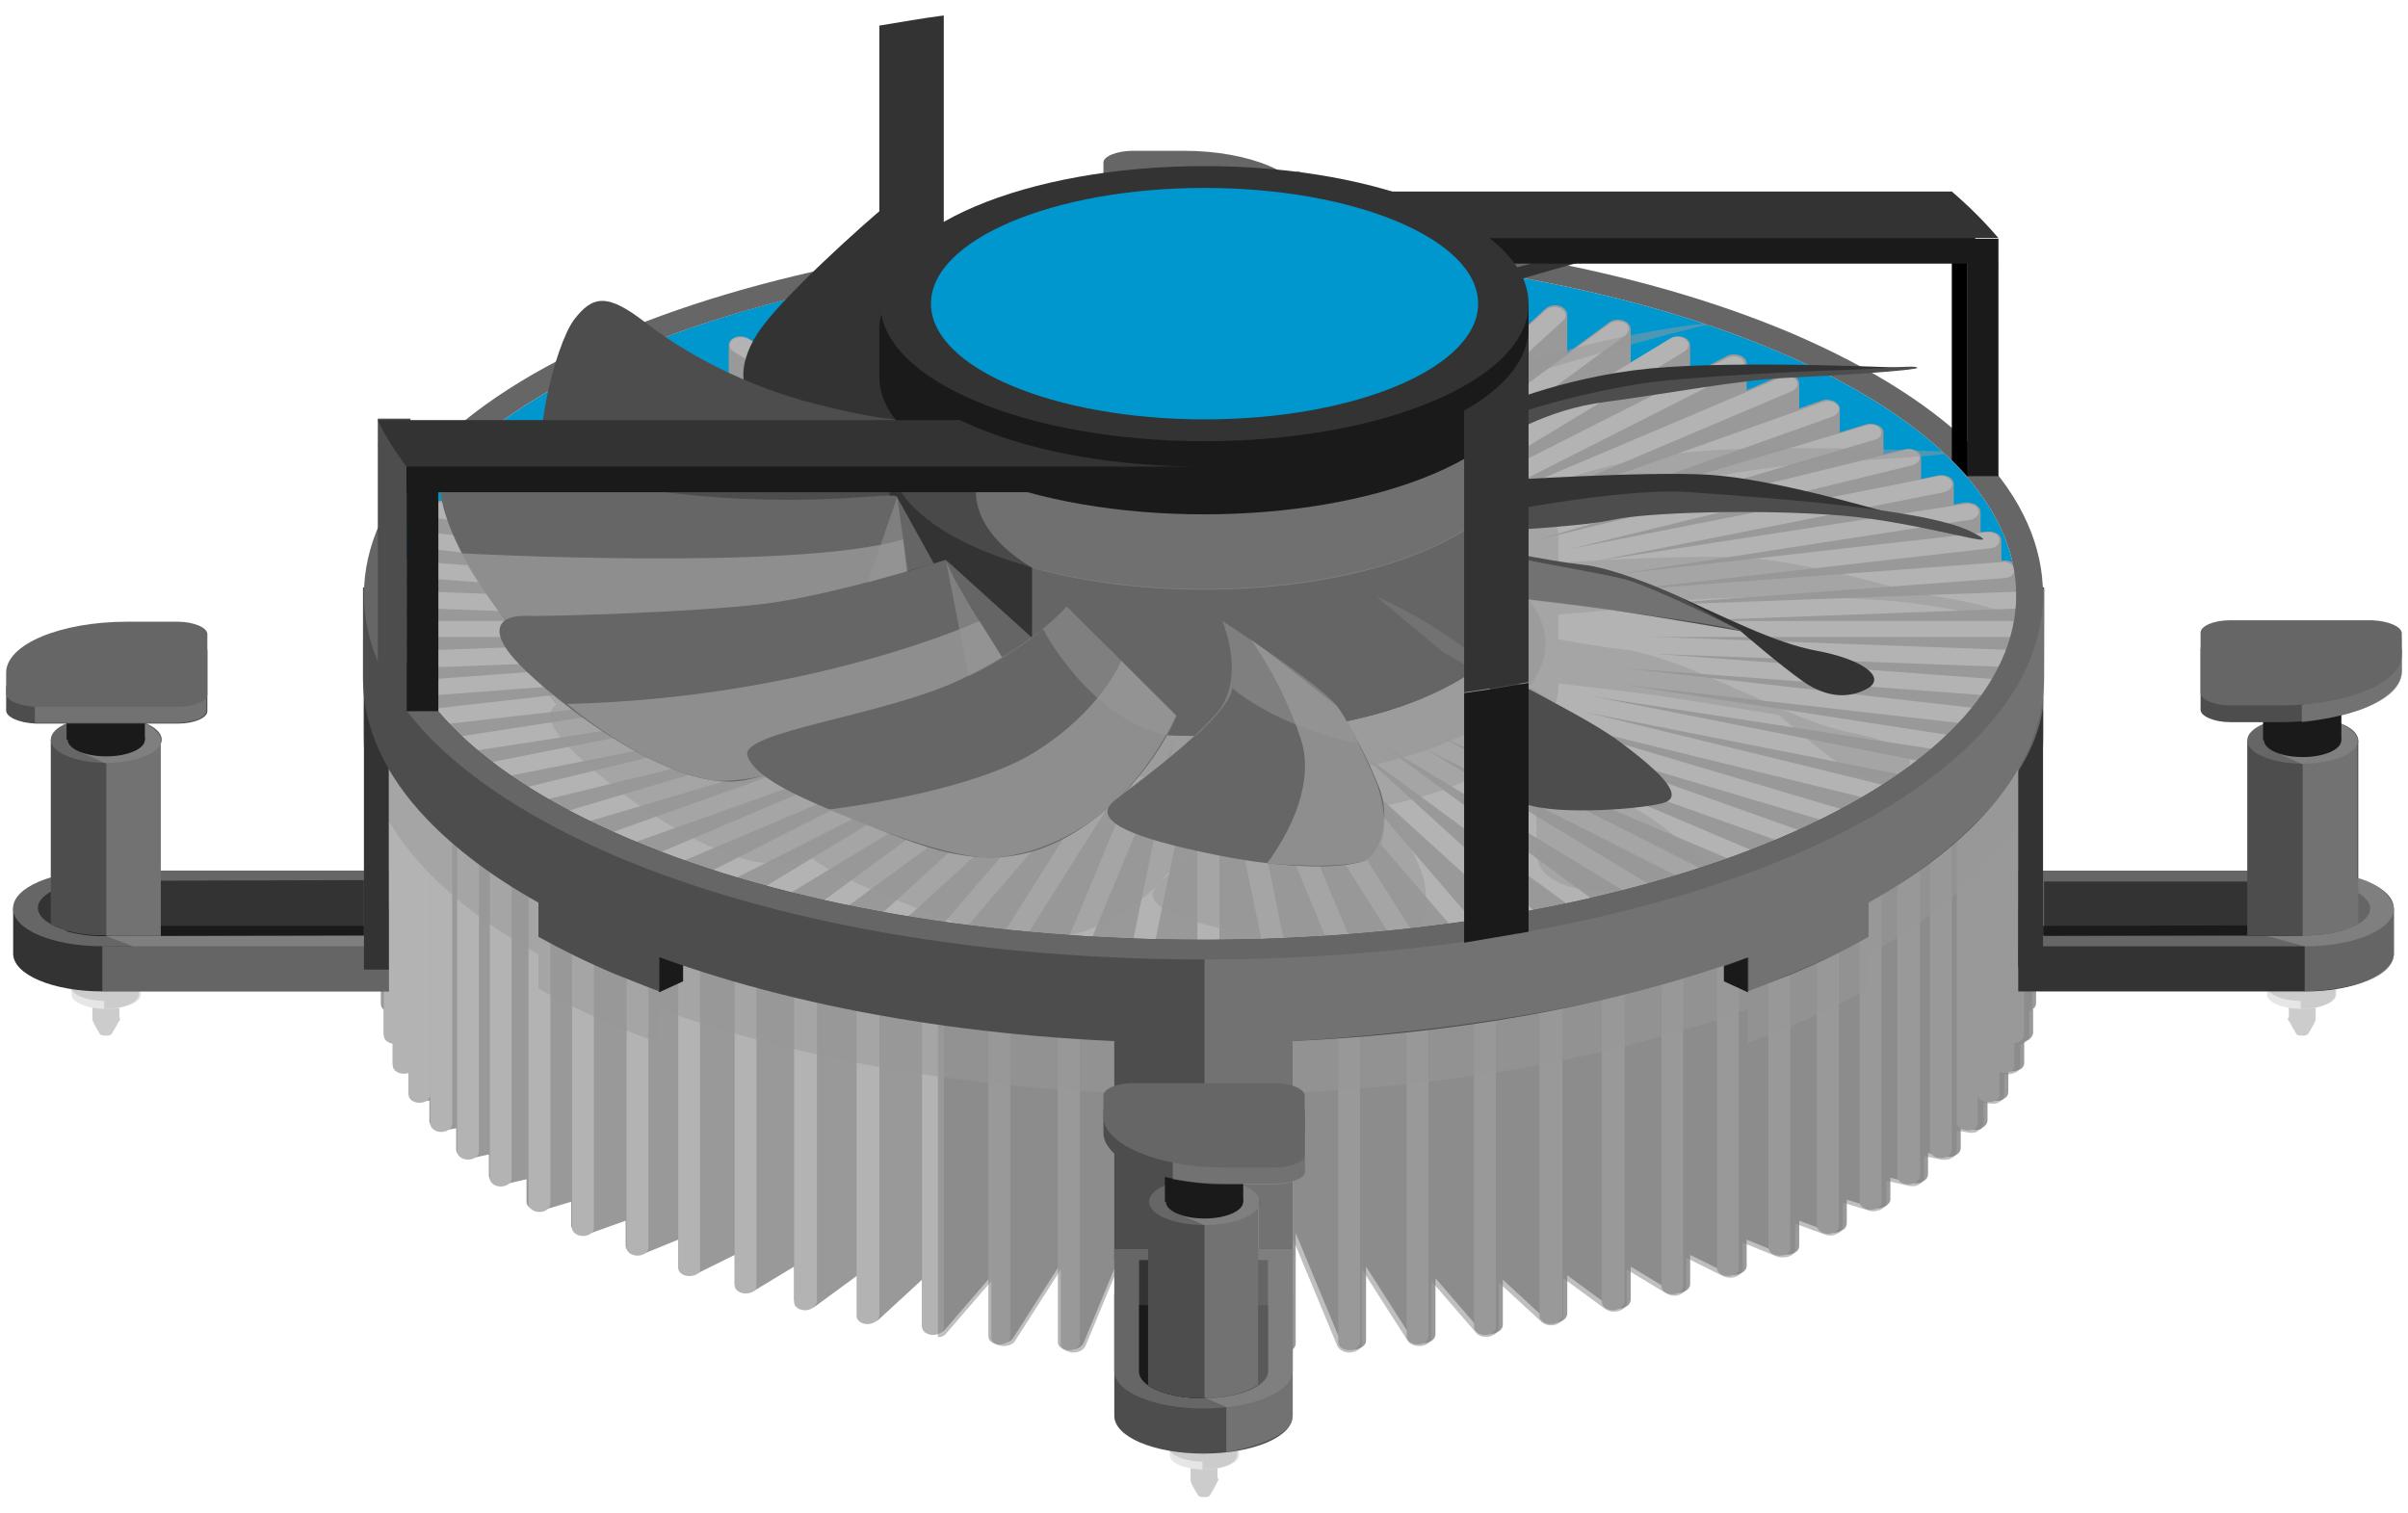<svg width="78" height="49" viewBox="0 0 78 49" fill="none" xmlns="http://www.w3.org/2000/svg">
<path d="M36.094 19.527V15.589C36.094 14.906 37.378 14.363 38.983 14.363C40.589 14.363 41.873 14.906 41.873 15.589V19.527H36.094Z" fill="#808080"/>
<path d="M36.094 18.066V14.128C36.094 13.445 37.378 12.902 38.983 12.902C40.589 12.902 41.873 13.445 41.873 14.128V18.066H36.094Z" fill="#666666"/>
<path d="M36.898 17.734H41.072V14.126C41.072 13.631 40.141 13.254 38.985 13.254C37.83 13.254 36.898 13.655 36.898 14.126V17.734Z" fill="#333333"/>
<path d="M38.985 14.717C37.83 14.717 36.898 15.118 36.898 15.589V17.735H41.072V15.589C41.072 15.118 40.141 14.717 38.985 14.717Z" fill="#1A1A1A"/>
<path d="M40.783 8.752H37.188V15.637C37.188 15.825 37.348 16.014 37.701 16.179C38.407 16.486 39.531 16.486 40.238 16.179C40.591 16.038 40.751 15.825 40.751 15.637V8.752H40.783Z" fill="#4D4D4D"/>
<path d="M38.985 9.505C39.978 9.505 40.783 9.167 40.783 8.751C40.783 8.334 39.978 7.996 38.985 7.996C37.992 7.996 37.188 8.334 37.188 8.751C37.188 9.167 37.992 9.505 38.985 9.505Z" fill="#666666"/>
<path d="M38.986 9.294C39.678 9.294 40.239 9.051 40.239 8.751C40.239 8.452 39.678 8.209 38.986 8.209C38.295 8.209 37.734 8.452 37.734 8.751C37.734 9.051 38.295 9.294 38.986 9.294Z" fill="#1A1A1A"/>
<path d="M40.271 6.795H37.734V8.752H40.271V6.795Z" fill="#1A1A1A"/>
<path d="M36.705 5.426H38.343C40.494 5.426 42.26 6.18 42.26 7.076V7.76C42.26 7.972 41.842 8.161 41.297 8.161H36.705C36.192 8.161 35.742 7.972 35.742 7.76V5.803C35.742 5.591 36.16 5.426 36.705 5.426Z" fill="#4D4D4D"/>
<path d="M36.705 4.885H38.343C40.494 4.885 42.26 5.639 42.26 6.535V7.219C42.26 7.431 41.842 7.62 41.297 7.62H36.705C36.192 7.62 35.742 7.431 35.742 7.219V5.262C35.742 5.073 36.16 4.885 36.705 4.885Z" fill="#666666"/>
<path d="M38.983 8.117C45.725 8.117 52.468 9.202 57.605 11.395C67.879 15.757 67.879 22.807 57.605 27.169C52.468 29.338 45.725 30.446 38.983 30.446C32.241 30.446 25.499 29.361 20.362 27.169C10.088 22.807 10.088 15.757 20.362 11.395C25.531 9.202 32.273 8.117 38.983 8.117Z" fill="#0097CF"/>
<path d="M65.632 20.188V19.41C65.632 19.339 65.6 19.245 65.504 19.197C65.439 19.174 65.407 19.15 65.343 19.127V18.443C65.343 18.349 65.311 18.278 65.215 18.231C65.118 18.183 65.022 18.136 64.894 18.16H64.829V17.5C64.829 17.405 64.765 17.335 64.701 17.288C64.605 17.24 64.508 17.217 64.38 17.217L64.155 17.24V16.58C64.155 16.486 64.091 16.415 63.995 16.344C63.898 16.297 63.77 16.274 63.673 16.274L63.288 16.344V15.684C63.288 15.59 63.224 15.496 63.128 15.448C63.031 15.401 62.903 15.378 62.775 15.401L62.229 15.519V14.835C62.229 14.741 62.164 14.647 62.068 14.6C61.972 14.552 61.843 14.529 61.715 14.553L61.009 14.717V14.01C61.009 13.916 60.944 13.822 60.816 13.774C60.72 13.727 60.559 13.704 60.431 13.751L59.596 14.01V13.256C59.596 13.161 59.532 13.067 59.403 12.996C59.275 12.949 59.147 12.925 59.018 12.973L58.28 13.232V12.43C58.28 12.336 58.215 12.218 58.087 12.171C57.959 12.124 57.798 12.124 57.67 12.171L56.578 12.643V11.77C56.578 11.652 56.482 11.558 56.353 11.511C56.225 11.464 56.064 11.464 55.936 11.534L54.748 12.148V11.181C54.748 11.063 54.652 10.969 54.523 10.921C54.395 10.874 54.202 10.898 54.106 10.969L52.822 11.747V10.662C52.822 10.544 52.725 10.426 52.565 10.379C52.404 10.332 52.244 10.355 52.115 10.45L50.767 11.44V10.19C50.767 10.073 50.67 9.955 50.51 9.908C50.349 9.86 50.157 9.907 50.06 10.002L48.648 11.299V9.813C48.648 9.672 48.519 9.577 48.359 9.53C48.198 9.483 48.006 9.554 47.909 9.648L46.432 11.346V9.507C46.432 9.365 46.304 9.247 46.111 9.224C45.919 9.2 45.726 9.271 45.662 9.389L44.185 11.747V9.294C44.185 9.153 44.025 9.035 43.832 9.012C43.639 8.988 43.447 9.082 43.382 9.224L41.873 12.831V9.177C41.873 9.012 41.713 8.894 41.488 8.894C41.264 8.87 41.103 8.988 41.071 9.153L39.177 18.419L37.282 9.153C37.25 9.012 37.058 8.894 36.865 8.894C36.64 8.894 36.48 9.035 36.48 9.177V12.831L34.971 9.224C34.907 9.082 34.714 8.988 34.521 9.012C34.328 9.035 34.168 9.153 34.168 9.294V11.747L32.691 9.389C32.627 9.271 32.434 9.2 32.242 9.224C32.049 9.247 31.921 9.365 31.921 9.507V11.346L30.444 9.648C30.347 9.53 30.155 9.483 29.994 9.53C29.834 9.577 29.705 9.672 29.705 9.813V11.299L28.293 10.002C28.196 9.907 28.004 9.86 27.843 9.908C27.683 9.955 27.586 10.049 27.586 10.19V11.44L26.238 10.45C26.109 10.355 25.949 10.332 25.788 10.379C25.628 10.426 25.532 10.521 25.532 10.662V11.747L24.247 10.969C24.119 10.898 23.958 10.874 23.83 10.921C23.701 10.969 23.605 11.063 23.605 11.181V12.148L22.417 11.534C22.289 11.464 22.128 11.464 22 11.511C21.871 11.558 21.775 11.652 21.775 11.77V12.643L20.683 12.171C20.555 12.124 20.395 12.124 20.266 12.171C20.138 12.218 20.073 12.312 20.073 12.43V13.232L19.078 12.878C18.95 12.831 18.821 12.831 18.693 12.902C18.564 12.949 18.5 13.043 18.5 13.161V13.916L17.633 13.656C17.505 13.609 17.377 13.633 17.248 13.68C17.152 13.727 17.055 13.822 17.055 13.916V14.647L16.349 14.482C16.221 14.458 16.092 14.458 15.996 14.529C15.9 14.576 15.835 14.67 15.835 14.765V15.448L15.29 15.331C15.161 15.307 15.033 15.331 14.937 15.378C14.84 15.425 14.776 15.519 14.776 15.614V16.297L14.391 16.227C14.262 16.203 14.134 16.227 14.07 16.297C13.973 16.344 13.909 16.439 13.909 16.533V17.193L13.684 17.17C13.556 17.146 13.46 17.17 13.363 17.24C13.267 17.288 13.235 17.382 13.235 17.453V18.113H13.171C13.042 18.113 12.946 18.136 12.85 18.183C12.753 18.231 12.721 18.325 12.721 18.396V19.079C12.657 19.103 12.593 19.127 12.561 19.15C12.496 19.197 12.432 19.292 12.432 19.363V20.14C12.368 20.188 12.336 20.258 12.336 20.329V32.519C12.336 32.59 12.368 32.661 12.432 32.708V33.486C12.432 33.557 12.464 33.651 12.561 33.698C12.625 33.722 12.657 33.769 12.721 33.769V34.453C12.721 34.547 12.753 34.618 12.85 34.665C12.946 34.712 13.042 34.759 13.171 34.736H13.235V35.396C13.235 35.49 13.299 35.561 13.363 35.608C13.46 35.655 13.556 35.679 13.684 35.679L13.909 35.655V36.315C13.909 36.41 13.973 36.48 14.07 36.551C14.166 36.598 14.294 36.622 14.391 36.622L14.776 36.551V37.235C14.776 37.329 14.84 37.423 14.937 37.471C15.033 37.518 15.161 37.541 15.29 37.518L15.835 37.4V38.084C15.835 38.178 15.9 38.272 15.996 38.319C16.092 38.367 16.221 38.39 16.349 38.367L17.055 38.202V38.933C17.055 39.027 17.12 39.121 17.248 39.168C17.345 39.215 17.505 39.239 17.633 39.192L18.5 38.933V39.687C18.5 39.781 18.564 39.876 18.693 39.946C18.821 39.994 18.95 40.017 19.078 39.97L20.266 39.546V40.347C20.266 40.442 20.33 40.559 20.459 40.607C20.587 40.654 20.748 40.654 20.876 40.607L21.968 40.159V41.008C21.968 41.125 22.064 41.22 22.192 41.267C22.321 41.314 22.481 41.314 22.61 41.243L23.798 40.654V41.597C23.798 41.715 23.894 41.809 24.023 41.856C24.151 41.904 24.344 41.88 24.44 41.809L25.724 41.031V42.092C25.724 42.21 25.82 42.328 25.981 42.375C26.142 42.422 26.302 42.399 26.43 42.304L27.779 41.314V42.54C27.779 42.658 27.875 42.776 28.036 42.823C28.196 42.87 28.389 42.823 28.485 42.729L29.866 41.456V42.917C29.866 43.059 29.994 43.153 30.155 43.2C30.315 43.247 30.508 43.177 30.604 43.082L32.049 41.408V43.224C32.049 43.365 32.177 43.483 32.37 43.507C32.563 43.53 32.755 43.46 32.82 43.342L34.296 41.031V43.436C34.296 43.578 34.457 43.695 34.65 43.719C34.842 43.743 35.035 43.648 35.099 43.507L36.576 39.946V43.53C36.576 43.695 36.736 43.813 36.961 43.813C37.186 43.837 37.346 43.719 37.379 43.554L39.273 34.429L41.167 43.554C41.199 43.695 41.36 43.813 41.552 43.813H41.584C41.809 43.813 41.97 43.672 41.97 43.53V39.946L43.447 43.507C43.511 43.648 43.703 43.743 43.896 43.719C44.089 43.695 44.249 43.578 44.249 43.436V41.031L45.726 43.342C45.79 43.46 45.983 43.53 46.176 43.507C46.368 43.483 46.497 43.365 46.497 43.224V41.408L47.941 43.082C48.038 43.2 48.23 43.247 48.391 43.2C48.551 43.153 48.68 43.059 48.68 42.917V41.456L50.06 42.729C50.157 42.823 50.349 42.87 50.51 42.823C50.67 42.776 50.767 42.681 50.767 42.54V41.314L52.115 42.304C52.244 42.399 52.404 42.422 52.565 42.375C52.725 42.328 52.822 42.234 52.822 42.092V41.031L54.106 41.809C54.234 41.88 54.395 41.904 54.523 41.856C54.652 41.809 54.748 41.715 54.748 41.597V40.654L55.936 41.243C56.064 41.314 56.225 41.314 56.353 41.267C56.482 41.22 56.578 41.125 56.578 41.008V40.159L57.67 40.607C57.798 40.654 57.959 40.654 58.087 40.607C58.215 40.559 58.28 40.465 58.28 40.347V39.546L59.243 39.899C59.371 39.946 59.5 39.946 59.628 39.876C59.757 39.828 59.821 39.734 59.821 39.616V38.862L60.656 39.121C60.784 39.168 60.912 39.145 61.041 39.098C61.137 39.05 61.233 38.956 61.233 38.862V38.154L61.94 38.319C62.068 38.343 62.197 38.343 62.293 38.272C62.389 38.225 62.453 38.131 62.453 38.037V37.353L62.999 37.471C63.128 37.494 63.256 37.471 63.352 37.423C63.449 37.376 63.513 37.282 63.513 37.188V36.528L63.898 36.598C64.027 36.622 64.155 36.598 64.219 36.528C64.316 36.48 64.38 36.386 64.38 36.292V35.632L64.605 35.655C64.733 35.679 64.829 35.655 64.926 35.584C65.022 35.537 65.054 35.443 65.054 35.372V34.712H65.118C65.247 34.712 65.343 34.688 65.439 34.641C65.536 34.594 65.568 34.5 65.568 34.429V33.745C65.632 33.722 65.696 33.698 65.728 33.675C65.792 33.627 65.857 33.533 65.857 33.462V32.684C65.921 32.637 65.953 32.566 65.953 32.496V20.306C65.728 20.306 65.664 20.235 65.632 20.188Z" fill="#999999"/>
<path d="M65.311 20.636H12.689C12.496 20.636 12.336 20.518 12.336 20.377C12.336 20.235 12.496 20.117 12.689 20.117H65.311C65.504 20.117 65.664 20.235 65.664 20.377C65.664 20.518 65.504 20.636 65.311 20.636Z" fill="#B3B3B3"/>
<path d="M12.787 33.816C12.594 33.816 12.434 33.698 12.434 33.557V21.367C12.434 21.225 12.594 21.107 12.787 21.107L65.216 19.174C65.409 19.174 65.569 19.268 65.601 19.433C65.601 19.575 65.473 19.693 65.248 19.716L13.14 21.65V33.58C13.14 33.698 12.979 33.816 12.787 33.816Z" fill="#B3B3B3"/>
<path d="M13.076 34.784C12.883 34.784 12.723 34.666 12.723 34.524V22.334C12.723 22.193 12.851 22.099 13.044 22.075L64.863 18.208C65.055 18.184 65.248 18.302 65.248 18.444C65.28 18.585 65.12 18.727 64.927 18.727L13.429 22.57V34.524C13.429 34.666 13.301 34.784 13.076 34.784Z" fill="#B3B3B3"/>
<path d="M13.588 35.727C13.395 35.727 13.234 35.609 13.234 35.468V23.278C13.234 23.16 13.363 23.042 13.523 23.019L64.347 17.242C64.54 17.218 64.732 17.313 64.764 17.454C64.797 17.596 64.668 17.737 64.476 17.761L13.941 23.514V35.468C13.941 35.609 13.78 35.727 13.588 35.727Z" fill="#B3B3B3"/>
<path d="M14.295 36.67C14.102 36.67 13.941 36.552 13.941 36.411V24.221C13.941 24.103 14.07 23.985 14.23 23.961L63.674 16.322C63.866 16.298 64.059 16.393 64.091 16.534C64.123 16.676 63.995 16.817 63.802 16.841L14.648 24.433V36.411C14.648 36.552 14.487 36.67 14.295 36.67Z" fill="#B3B3B3"/>
<path d="M15.162 37.566C14.969 37.566 14.809 37.449 14.809 37.307V25.117C14.809 24.999 14.905 24.905 15.065 24.858L62.775 15.426C62.968 15.379 63.16 15.473 63.224 15.615C63.289 15.756 63.16 15.898 62.968 15.945L15.515 25.329V37.307C15.515 37.449 15.354 37.566 15.162 37.566Z" fill="#B3B3B3"/>
<path d="M16.22 38.438C16.028 38.438 15.867 38.321 15.867 38.179V25.989C15.867 25.871 15.963 25.777 16.124 25.73L61.715 14.577C61.907 14.53 62.1 14.601 62.164 14.742C62.228 14.884 62.132 15.025 61.939 15.072L16.573 26.178V38.179C16.573 38.321 16.413 38.438 16.22 38.438Z" fill="#B3B3B3"/>
<path d="M17.474 39.264C17.282 39.264 17.121 39.146 17.121 39.004V26.814C17.121 26.697 17.217 26.602 17.346 26.579L60.464 13.775C60.657 13.728 60.849 13.775 60.914 13.917C60.978 14.058 60.914 14.2 60.721 14.247L17.827 26.979V38.981C17.827 39.146 17.667 39.264 17.474 39.264Z" fill="#B3B3B3"/>
<path d="M18.884 40.041C18.692 40.041 18.531 39.923 18.531 39.782V27.592C18.531 27.498 18.596 27.403 18.724 27.356L59.049 13.02C59.242 12.95 59.434 13.02 59.531 13.138C59.627 13.28 59.531 13.421 59.37 13.492L19.238 27.757V39.782C19.238 39.923 19.077 40.041 18.884 40.041Z" fill="#B3B3B3"/>
<path d="M20.65 40.678C20.457 40.678 20.297 40.56 20.297 40.419V28.229C20.297 28.134 20.361 28.04 20.489 27.993L57.7 12.219C57.861 12.148 58.086 12.195 58.182 12.313C58.278 12.431 58.214 12.596 58.053 12.667L21.003 28.37V40.419C21.003 40.56 20.843 40.678 20.65 40.678Z" fill="#B3B3B3"/>
<path d="M22.322 41.339C22.129 41.339 21.969 41.221 21.969 41.079V28.889C21.969 28.795 22.033 28.724 22.129 28.677L55.969 11.583C56.13 11.512 56.354 11.536 56.451 11.653C56.547 11.771 56.515 11.936 56.354 12.007L22.675 29.031V41.079C22.707 41.221 22.547 41.339 22.322 41.339Z" fill="#B3B3B3"/>
<path d="M24.15 41.903C23.957 41.903 23.797 41.785 23.797 41.644V29.454C23.797 29.383 23.829 29.312 23.925 29.242L54.105 10.968C54.266 10.874 54.49 10.898 54.619 11.015C54.747 11.133 54.715 11.298 54.554 11.393L24.503 29.595V41.667C24.503 41.809 24.343 41.903 24.15 41.903Z" fill="#B3B3B3"/>
<path d="M26.076 42.447C25.883 42.447 25.723 42.33 25.723 42.188V29.998C25.723 29.927 25.755 29.857 25.819 29.809L52.146 10.475C52.274 10.381 52.499 10.381 52.66 10.475C52.788 10.569 52.788 10.734 52.66 10.852L26.461 30.092V42.164C26.429 42.33 26.268 42.447 26.076 42.447Z" fill="#B3B3B3"/>
<path d="M28.099 42.895C27.907 42.895 27.746 42.778 27.746 42.636V30.446C27.746 30.375 27.778 30.328 27.81 30.281L50.06 10.051C50.188 9.933 50.413 9.909 50.574 10.004C50.734 10.098 50.766 10.263 50.638 10.381L28.485 30.54V42.636C28.452 42.778 28.292 42.895 28.099 42.895Z" fill="#B3B3B3"/>
<path d="M30.22 43.247C30.028 43.247 29.867 43.129 29.867 42.988V30.798C29.867 30.751 29.899 30.703 29.931 30.656L47.943 9.695C48.039 9.577 48.264 9.53 48.425 9.624C48.585 9.695 48.649 9.86 48.521 9.978L30.573 30.892V43.011C30.573 43.129 30.413 43.247 30.22 43.247Z" fill="#B3B3B3"/>
<path d="M32.369 43.556C32.176 43.556 32.016 43.438 32.016 43.296V31.083C32.016 31.035 32.016 31.012 32.048 30.965L45.661 9.414C45.757 9.273 45.95 9.225 46.142 9.296C46.335 9.367 46.399 9.508 46.303 9.65L32.722 31.153V43.296C32.722 43.438 32.561 43.556 32.369 43.556Z" fill="#B3B3B3"/>
<path d="M34.619 43.743C34.426 43.743 34.266 43.625 34.266 43.484V31.294C34.266 31.27 34.266 31.247 34.266 31.223L43.416 9.248C43.48 9.106 43.673 9.036 43.865 9.083C44.058 9.13 44.154 9.272 44.09 9.413L34.972 31.341V43.484C34.972 43.625 34.811 43.743 34.619 43.743Z" fill="#B3B3B3"/>
<path d="M36.865 43.884C36.672 43.884 36.512 43.767 36.512 43.625V31.435C36.512 31.411 36.512 31.411 36.512 31.388L41.103 9.153C41.135 9.012 41.328 8.918 41.52 8.941C41.713 8.965 41.841 9.106 41.809 9.248L37.218 31.459V43.625C37.218 43.767 37.057 43.884 36.865 43.884Z" fill="#B3B3B3"/>
<path d="M65.213 33.793C65.02 33.793 64.86 33.675 64.86 33.533V21.603L12.752 19.669C12.559 19.669 12.398 19.528 12.398 19.386C12.398 19.245 12.591 19.127 12.784 19.127L65.213 21.06C65.405 21.06 65.566 21.178 65.566 21.32V33.51C65.566 33.675 65.405 33.793 65.213 33.793Z" fill="#B3B3B3"/>
<path d="M64.927 34.758C64.735 34.758 64.574 34.641 64.574 34.499V22.545L13.044 18.678C12.851 18.654 12.691 18.537 12.723 18.395C12.755 18.254 12.915 18.136 13.108 18.159L64.927 22.026C65.12 22.05 65.248 22.144 65.248 22.285V34.476C65.28 34.641 65.12 34.758 64.927 34.758Z" fill="#B3B3B3"/>
<path d="M64.412 35.704C64.22 35.704 64.059 35.586 64.059 35.445V23.49L13.524 17.737C13.332 17.714 13.203 17.572 13.235 17.431C13.268 17.289 13.46 17.195 13.653 17.218L64.477 22.995C64.637 23.019 64.766 23.137 64.766 23.255V35.445C64.798 35.586 64.637 35.704 64.412 35.704Z" fill="#B3B3B3"/>
<path d="M63.74 36.621C63.547 36.621 63.386 36.504 63.386 36.362V24.384L14.2 16.792C14.008 16.768 13.879 16.627 13.911 16.485C13.943 16.344 14.136 16.25 14.329 16.273L63.772 23.913C63.932 23.936 64.061 24.054 64.061 24.172V36.362C64.093 36.504 63.932 36.621 63.74 36.621Z" fill="#B3B3B3"/>
<path d="M62.87 37.518C62.677 37.518 62.516 37.4 62.516 37.258V25.28L15.064 15.896C14.871 15.849 14.775 15.708 14.807 15.566C14.871 15.425 15.064 15.354 15.256 15.377L62.966 24.809C63.126 24.832 63.223 24.95 63.223 25.068V37.258C63.223 37.4 63.062 37.518 62.87 37.518Z" fill="#B3B3B3"/>
<path d="M61.81 38.368C61.618 38.368 61.457 38.25 61.457 38.109V26.107L16.123 15.002C15.931 14.955 15.835 14.813 15.899 14.672C15.963 14.53 16.156 14.46 16.348 14.507L61.939 25.659C62.099 25.706 62.196 25.801 62.196 25.919V38.109C62.163 38.25 62.003 38.368 61.81 38.368Z" fill="#B3B3B3"/>
<path d="M60.592 39.193C60.4 39.193 60.239 39.075 60.239 38.934V26.933L17.346 14.2C17.153 14.153 17.089 13.988 17.153 13.87C17.217 13.729 17.442 13.681 17.602 13.729L60.721 26.532C60.849 26.579 60.946 26.673 60.946 26.767V38.958C60.946 39.075 60.785 39.193 60.592 39.193Z" fill="#B3B3B3"/>
<path d="M59.21 39.971C59.017 39.971 58.857 39.853 58.857 39.712V27.687L18.724 13.422C18.532 13.351 18.468 13.21 18.564 13.068C18.66 12.927 18.853 12.88 19.045 12.95L59.37 27.286C59.499 27.333 59.563 27.428 59.563 27.522V39.712C59.563 39.853 59.403 39.971 59.21 39.971Z" fill="#B3B3B3"/>
<path d="M57.636 40.678C57.443 40.678 57.283 40.56 57.283 40.419V28.37L20.232 12.667C20.072 12.596 20.008 12.431 20.104 12.313C20.2 12.195 20.425 12.148 20.585 12.219L57.796 27.993C57.893 28.04 57.989 28.134 57.989 28.229V40.419C58.021 40.56 57.861 40.678 57.636 40.678Z" fill="#B3B3B3"/>
<path d="M55.968 41.339C55.775 41.339 55.615 41.221 55.615 41.079V29.031L21.936 12.007C21.775 11.936 21.743 11.771 21.839 11.653C21.936 11.536 22.16 11.512 22.321 11.583L56.161 28.677C56.257 28.724 56.321 28.795 56.321 28.889V41.079C56.321 41.221 56.161 41.339 55.968 41.339Z" fill="#B3B3B3"/>
<path d="M54.171 41.929C53.978 41.929 53.818 41.811 53.818 41.669V29.597L23.767 11.395C23.606 11.3 23.606 11.135 23.703 11.017C23.831 10.899 24.056 10.899 24.216 10.97L54.396 29.243C54.492 29.291 54.524 29.361 54.524 29.456V41.646C54.524 41.811 54.364 41.929 54.171 41.929Z" fill="#B3B3B3"/>
<path d="M52.242 42.447C52.049 42.447 51.889 42.329 51.889 42.188V30.116L25.69 10.876C25.562 10.781 25.562 10.616 25.69 10.498C25.819 10.404 26.043 10.404 26.204 10.498L52.531 29.833C52.595 29.88 52.627 29.951 52.627 30.021V42.164C52.595 42.329 52.434 42.447 52.242 42.447Z" fill="#B3B3B3"/>
<path d="M50.222 42.895C50.03 42.895 49.869 42.778 49.869 42.636V30.54L27.716 10.381C27.587 10.263 27.62 10.098 27.78 10.004C27.941 9.909 28.165 9.933 28.294 10.051L50.543 30.281C50.608 30.328 50.608 30.375 50.608 30.446V42.636C50.575 42.778 50.415 42.895 50.222 42.895Z" fill="#B3B3B3"/>
<path d="M48.101 43.249C47.908 43.249 47.748 43.131 47.748 42.989V30.87L29.8 9.956C29.704 9.838 29.736 9.673 29.897 9.602C30.057 9.532 30.282 9.555 30.378 9.673L48.39 30.634C48.422 30.681 48.454 30.729 48.454 30.776V42.966C48.454 43.131 48.293 43.249 48.101 43.249Z" fill="#B3B3B3"/>
<path d="M45.918 43.553C45.725 43.553 45.565 43.435 45.565 43.294V31.151L31.984 9.648C31.887 9.506 31.984 9.365 32.144 9.294C32.337 9.223 32.529 9.294 32.626 9.412L46.239 30.962C46.271 30.986 46.271 31.033 46.271 31.08V43.27C46.271 43.435 46.11 43.553 45.918 43.553Z" fill="#B3B3B3"/>
<path d="M43.703 43.743C43.51 43.743 43.35 43.625 43.35 43.484V31.341L34.232 9.389C34.167 9.248 34.296 9.106 34.456 9.059C34.649 9.012 34.842 9.106 34.906 9.224L44.056 31.199C44.056 31.223 44.056 31.247 44.056 31.27V43.46C44.056 43.625 43.896 43.743 43.703 43.743Z" fill="#B3B3B3"/>
<path d="M41.426 43.884C41.233 43.884 41.073 43.767 41.073 43.625V31.459L36.481 9.248C36.449 9.106 36.578 8.965 36.77 8.941C36.963 8.918 37.156 9.012 37.188 9.153L41.779 31.388C41.779 31.411 41.779 31.411 41.779 31.435V43.625C41.779 43.767 41.618 43.884 41.426 43.884Z" fill="#B3B3B3"/>
<path d="M39.146 31.742C38.953 31.742 38.793 31.624 38.793 31.483V9.177C38.793 9.036 38.953 8.918 39.146 8.918C39.339 8.918 39.499 9.036 39.499 9.177V31.483C39.499 31.624 39.339 31.742 39.146 31.742Z" fill="#B3B3B3"/>
<path d="M39.142 43.933C38.95 43.933 38.789 43.815 38.789 43.674V21.369C38.789 21.227 38.95 21.109 39.142 21.109C39.335 21.109 39.495 21.227 39.495 21.369V43.674C39.495 43.815 39.335 43.933 39.142 43.933Z" fill="#B3B3B3"/>
<path opacity="0.5" d="M36.832 43.908C37.057 43.932 37.218 43.814 37.25 43.649L39.144 34.524L41.038 43.649C41.07 43.79 41.231 43.908 41.423 43.908H41.456C41.68 43.908 41.841 43.767 41.841 43.625V40.041L43.318 43.602C43.382 43.743 43.575 43.837 43.767 43.814C43.96 43.79 44.12 43.672 44.12 43.531V41.126L45.597 43.437C45.661 43.555 45.854 43.625 46.047 43.602C46.239 43.578 46.368 43.46 46.368 43.319V41.503L47.812 43.177C47.909 43.295 48.101 43.342 48.262 43.295C48.422 43.248 48.551 43.154 48.551 43.012V41.55L49.931 42.824C50.028 42.918 50.22 42.965 50.381 42.918C50.541 42.871 50.638 42.776 50.638 42.635V41.409L51.986 42.399C52.115 42.493 52.275 42.517 52.436 42.47C52.596 42.423 52.693 42.328 52.693 42.187V41.126L53.977 41.904C54.105 41.975 54.266 41.998 54.394 41.951C54.523 41.904 54.619 41.81 54.619 41.692V40.749L55.807 41.338C55.935 41.409 56.096 41.409 56.224 41.362C56.353 41.315 56.449 41.22 56.449 41.102V40.254L57.541 40.702C57.669 40.749 57.83 40.749 57.958 40.702C58.086 40.654 58.151 40.56 58.151 40.442V39.641L59.114 39.994C59.242 40.041 59.371 40.041 59.499 39.971C59.627 39.923 59.692 39.829 59.692 39.711V38.957L60.526 39.216C60.655 39.263 60.783 39.24 60.912 39.193C61.008 39.145 61.104 39.051 61.104 38.957V38.249L61.811 38.414C61.939 38.438 62.068 38.438 62.164 38.367C62.26 38.32 62.324 38.226 62.324 38.132V37.448L62.87 37.566C62.999 37.589 63.127 37.566 63.223 37.519C63.32 37.471 63.384 37.377 63.384 37.283V36.623L63.769 36.693C63.898 36.717 64.026 36.693 64.09 36.623C64.186 36.575 64.251 36.481 64.251 36.387V35.727L64.475 35.75C64.604 35.774 64.7 35.75 64.796 35.679C64.893 35.632 64.925 35.538 64.925 35.467V34.807H64.989C65.118 34.807 65.214 34.783 65.31 34.736C65.407 34.689 65.439 34.595 65.439 34.524V33.84C65.503 33.817 65.567 33.793 65.599 33.77C65.663 33.722 65.728 33.628 65.728 33.557V32.779C65.792 32.732 65.824 32.661 65.824 32.591V22.334C64.572 24.338 63.095 26.272 62.228 27.097C60.559 28.653 52.949 30.468 48.294 31.459C43.639 32.449 30.379 31.836 30.379 31.836V43.319C30.507 43.319 30.604 43.272 30.668 43.177L32.113 41.503V43.319C32.113 43.46 32.241 43.578 32.434 43.602C32.626 43.625 32.819 43.555 32.883 43.437L34.36 41.126V43.531C34.36 43.672 34.521 43.79 34.713 43.814C34.906 43.837 35.099 43.743 35.163 43.602L36.64 40.041V43.625C36.479 43.767 36.64 43.908 36.832 43.908Z" fill="#808080"/>
<path opacity="0.5" d="M66.21 20.708H65.375C65.343 20.684 65.343 20.637 65.311 20.613C65.535 23.584 62.967 26.579 57.605 28.842C52.468 31.011 45.726 32.12 38.984 32.12C32.241 32.12 25.499 31.035 20.362 28.842C15.033 26.579 12.464 23.584 12.657 20.613C12.625 20.637 12.625 20.684 12.593 20.708H11.758V23.655C11.758 25.235 12.464 26.791 13.845 28.229C14.776 29.196 15.964 30.092 17.441 30.917V32.025C18.211 32.45 19.014 32.85 19.913 33.228C20.394 33.416 20.844 33.605 21.358 33.794V32.685C26.27 34.477 32.434 35.468 38.984 35.468C45.501 35.468 51.698 34.477 56.61 32.685V33.794C57.092 33.605 57.573 33.416 58.055 33.228C58.954 32.85 59.788 32.45 60.527 32.025V30.917C62.004 30.092 63.192 29.196 64.123 28.229C65.503 26.791 66.21 25.235 66.21 23.655V20.708Z" fill="#999999"/>
<path d="M74.141 32.213C74.141 32.213 74.141 32.92 74.141 33.015C74.141 33.109 74.365 33.462 74.365 33.462C74.365 33.486 74.397 33.51 74.43 33.533C74.494 33.557 74.654 33.557 74.719 33.533C74.751 33.51 74.783 33.486 74.783 33.462C74.783 33.462 75.007 33.109 75.007 33.015C75.007 32.92 75.007 32.213 75.007 32.213H74.141Z" fill="#CCCCCC"/>
<path d="M74.559 33.202C74.807 33.202 75.008 33.117 75.008 33.013C75.008 32.909 74.807 32.824 74.559 32.824C74.311 32.824 74.109 32.909 74.109 33.013C74.109 33.117 74.311 33.202 74.559 33.202Z" fill="#CCCCCC"/>
<path d="M74.911 32.543C74.879 32.519 74.879 32.543 74.911 32.543C74.718 32.448 74.429 32.448 74.269 32.519C74.108 32.59 74.108 32.708 74.269 32.779C74.365 32.802 74.462 32.826 74.558 32.826V33.533C74.622 33.533 74.686 33.533 74.718 33.51C74.75 33.486 74.782 33.462 74.782 33.439C74.782 33.439 75.007 33.085 75.007 32.991C75.007 32.944 75.007 32.731 75.007 32.519H74.911V32.543Z" fill="#CCCCCC"/>
<path d="M75.681 30.893H73.434V32.213C73.434 32.331 73.53 32.449 73.755 32.543C74.204 32.732 74.91 32.732 75.36 32.543C75.585 32.449 75.681 32.331 75.681 32.213V30.893Z" fill="#E6E6E6"/>
<path d="M73.434 30.633V31.953C73.434 32.071 73.53 32.189 73.755 32.283C73.979 32.378 74.268 32.425 74.525 32.425V32.684C74.814 32.684 75.103 32.637 75.328 32.543C75.553 32.448 75.649 32.331 75.649 32.213V31.953V30.892V30.633H73.434Z" fill="#CCCCCC"/>
<path d="M65.375 29.432V29.667V32.12H74.654C76.259 32.12 77.543 31.577 77.543 30.893V29.432H65.375Z" fill="#333333"/>
<path d="M65.375 28.205H74.654C76.259 28.205 77.543 28.747 77.543 29.431C77.543 30.115 76.259 30.657 74.654 30.657H65.375V28.205Z" fill="#666666"/>
<path d="M74.687 30.303C75.843 30.303 76.774 29.903 76.774 29.431C76.774 28.959 75.843 28.559 74.687 28.559H66.211V30.327L74.687 30.303Z" fill="#333333"/>
<path d="M66.18 29.996V30.303H74.656C75.105 30.303 75.49 30.256 75.844 30.138C75.522 30.043 75.105 29.973 74.656 29.973L66.18 29.996Z" fill="#1A1A1A"/>
<path d="M72.793 30.303H74.687C75.394 30.303 76.004 30.162 76.389 29.926V23.984H72.793V30.303Z" fill="#4D4D4D"/>
<path d="M74.591 24.739C75.584 24.739 76.389 24.402 76.389 23.985C76.389 23.568 75.584 23.23 74.591 23.23C73.598 23.23 72.793 23.568 72.793 23.985C72.793 24.402 73.598 24.739 74.591 24.739Z" fill="#666666"/>
<path opacity="0.5" d="M73.851 24.432L74.589 24.762V30.326H73.434L74.654 30.656V32.118C74.654 32.118 77.543 32.071 77.543 30.892V29.43C77.543 29.43 77.447 28.723 76.355 28.44V24.007C76.355 24.007 76.419 23.748 75.841 23.465L73.851 24.432Z" fill="#999999"/>
<path d="M74.588 24.526C75.28 24.526 75.84 24.283 75.84 23.984C75.84 23.684 75.28 23.441 74.588 23.441C73.897 23.441 73.336 23.684 73.336 23.984C73.336 24.283 73.897 24.526 74.588 24.526Z" fill="#1A1A1A"/>
<path d="M75.841 22.027H73.305V23.984H75.841V22.027Z" fill="#1A1A1A"/>
<path d="M77.799 21.061V21.745C77.799 22.665 76.033 23.395 73.882 23.395H72.244C71.731 23.395 71.281 23.207 71.281 22.995V21.038C71.281 20.825 71.699 20.637 72.244 20.637H76.836C77.381 20.66 77.799 20.825 77.799 21.061Z" fill="#4D4D4D"/>
<path opacity="0.5" d="M74.559 22.853V23.395C74.559 23.395 77.801 23.089 77.801 21.768V20.66L74.559 22.853Z" fill="#999999"/>
<path d="M77.799 20.518V21.202C77.799 22.122 76.033 22.852 73.882 22.852H72.244C71.731 22.852 71.281 22.664 71.281 22.452V20.495C71.281 20.282 71.699 20.094 72.244 20.094H76.836C77.381 20.117 77.799 20.306 77.799 20.518Z" fill="#666666"/>
<path d="M2.992 32.213C2.992 32.213 2.992 32.92 2.992 33.015C2.992 33.109 3.217 33.462 3.217 33.462C3.217 33.486 3.249 33.51 3.281 33.533C3.345 33.557 3.506 33.557 3.57 33.533C3.602 33.51 3.634 33.486 3.634 33.462C3.634 33.462 3.859 33.109 3.859 33.015C3.859 32.92 3.859 32.213 3.859 32.213H2.992Z" fill="#CCCCCC"/>
<path d="M3.442 33.202C3.69 33.202 3.891 33.117 3.891 33.013C3.891 32.909 3.69 32.824 3.442 32.824C3.193 32.824 2.992 32.909 2.992 33.013C2.992 33.117 3.193 33.202 3.442 33.202Z" fill="#CCCCCC"/>
<path d="M3.763 32.543C3.57 32.448 3.281 32.448 3.12 32.519C2.96 32.59 2.96 32.708 3.12 32.779C3.217 32.802 3.313 32.826 3.409 32.826V33.533C3.474 33.533 3.538 33.533 3.57 33.51C3.602 33.486 3.634 33.462 3.634 33.439C3.634 33.439 3.859 33.085 3.859 32.991C3.859 32.944 3.859 32.731 3.859 32.519H3.763V32.543Z" fill="#CCCCCC"/>
<path d="M4.564 30.893H2.316V32.213C2.316 32.331 2.413 32.449 2.637 32.543C3.087 32.732 3.793 32.732 4.243 32.543C4.468 32.449 4.564 32.331 4.564 32.213V30.893Z" fill="#E6E6E6"/>
<path d="M2.285 30.633V31.953C2.285 32.071 2.381 32.189 2.606 32.283C2.831 32.378 3.12 32.425 3.377 32.425V32.684C3.666 32.684 3.955 32.637 4.179 32.543C4.404 32.448 4.5 32.331 4.5 32.213V31.953V30.892V30.633H2.285Z" fill="#CCCCCC"/>
<path d="M12.594 30.892V29.43H0.426V30.892C0.426 31.575 1.71 32.118 3.315 32.118H12.594V30.892Z" fill="#333333"/>
<path d="M12.59 30.655H3.311C1.706 30.655 0.422 30.113 0.422 29.429C0.422 28.745 1.706 28.203 3.311 28.203H12.59V30.655Z" fill="#666666"/>
<path d="M3.313 28.535C2.158 28.535 1.227 28.936 1.227 29.408C1.227 29.903 2.158 30.28 3.313 30.28H11.789V28.512L3.313 28.535Z" fill="#333333"/>
<path d="M11.789 30.303V29.996H3.313C2.863 29.996 2.478 30.043 2.125 30.161C2.446 30.255 2.863 30.326 3.313 30.326L11.789 30.303Z" fill="#1A1A1A"/>
<path d="M3.314 30.303H5.208V23.961H1.645V29.95C2.03 30.162 2.64 30.303 3.314 30.303Z" fill="#4D4D4D"/>
<path d="M3.442 24.714C4.435 24.714 5.24 24.376 5.24 23.96C5.24 23.543 4.435 23.205 3.442 23.205C2.449 23.205 1.645 23.543 1.645 23.96C1.645 24.376 2.449 24.714 3.442 24.714Z" fill="#666666"/>
<path opacity="0.5" d="M2.641 24.385L3.443 24.739V30.327L4.31 30.657H3.315V32.119H12.594V23.537L11.791 22.004V30.327H5.209V23.985C5.209 23.985 5.241 23.725 4.695 23.442C4.15 23.159 2.641 24.385 2.641 24.385Z" fill="#999999"/>
<path d="M3.444 24.503C4.135 24.503 4.696 24.26 4.696 23.96C4.696 23.661 4.135 23.418 3.444 23.418C2.752 23.418 2.191 23.661 2.191 23.96C2.191 24.26 2.752 24.503 3.444 24.503Z" fill="#1A1A1A"/>
<path d="M4.693 22.004H2.156V23.961H4.693V22.004Z" fill="#1A1A1A"/>
<path d="M0.199 23.018V22.334C0.199 21.415 1.965 20.684 4.116 20.684H5.754C6.267 20.684 6.717 20.872 6.717 21.084V23.041C6.717 23.254 6.299 23.442 5.754 23.442H1.162C0.617 23.419 0.199 23.23 0.199 23.018Z" fill="#4D4D4D"/>
<path opacity="0.5" d="M1.129 22.876V23.419H5.72C5.72 23.419 6.683 23.395 6.683 23.018C6.683 22.64 6.683 22.004 6.683 22.004L1.129 22.876Z" fill="#999999"/>
<path d="M0.199 22.475V21.791C0.199 20.872 1.965 20.141 4.116 20.141H5.754C6.267 20.141 6.717 20.329 6.717 20.541V22.498C6.717 22.711 6.299 22.899 5.754 22.899H1.162C0.617 22.876 0.199 22.687 0.199 22.475Z" fill="#666666"/>
<path opacity="0.5" d="M65.022 19.906C64.476 19.623 63.385 19.411 62.101 19.222C61.972 19.198 58.601 18.208 56.578 18.067C55.005 17.972 51.827 18.137 50.478 18.232V17.548C50.478 17.501 50.478 17.454 50.478 17.407C50.478 17.171 50.414 16.959 50.318 16.723C50.896 16.416 51.987 15.921 53.304 15.756C55.262 15.497 57.574 15.049 59.083 14.978C60.592 14.907 63.288 14.742 63.288 14.648C63.288 14.601 63.096 14.601 62.775 14.624C61.33 14.553 57.092 14.412 54.684 14.648C52.34 14.884 50.414 15.591 49.74 15.874C49.258 15.355 48.52 14.86 47.525 14.459C47.043 14.247 46.497 14.058 45.919 13.917C46.048 13.634 46.337 13.28 47.075 12.95C48.552 12.314 54.78 10.592 55.326 10.522C55.872 10.451 55.198 10.404 52.983 10.828C50.767 11.252 48.102 12.078 46.593 12.691C45.855 12.997 45.309 13.375 44.956 13.681C43.351 13.328 41.553 13.186 39.787 13.233C39.562 12.455 39.883 11.606 40.204 10.899C40.59 10.097 43.736 8.423 43.479 8.376C43.19 8.329 42.099 8.848 39.787 10.05C37.475 11.253 36.063 11.96 35.42 12.644C35.067 13.044 34.971 13.563 34.971 13.917C34.65 14.011 34.361 14.106 34.04 14.2C33.558 13.964 32.788 13.516 32.049 12.762C30.797 11.488 31.183 10.687 31.279 9.932C31.343 9.178 30.894 8.989 30.252 9.508C29.577 10.027 26.816 12.526 26.11 13.61C25.692 14.271 25.628 14.766 25.66 15.049C24.376 14.483 23.284 13.823 22.514 13.233C21.294 12.29 20.812 12.337 20.202 13.139C19.689 13.823 18.982 16.44 19.143 17.949C17.73 17.572 17.024 17.289 16.414 17.501C15.418 17.831 15.836 20.024 18.019 22.83C17.698 23.042 17.73 23.49 18.468 24.244C19.592 25.4 23.349 28.37 25.66 27.946C25.853 27.922 26.046 27.852 26.302 27.805C27.009 28.347 28.357 28.889 29.898 29.502C32.049 30.351 34.04 31.035 36.352 29.573C36.769 29.314 37.154 29.007 37.475 28.701C36.865 29.337 38.31 29.856 40.75 30.351C43.286 30.87 44.924 30.776 45.502 30.563C46.112 30.351 46.401 29.125 46.016 28.182C45.727 27.451 45.341 26.696 44.956 26.083C45.887 25.895 46.754 25.612 47.525 25.282C48.135 25.022 48.68 24.739 49.098 24.433L49.387 24.598C49.74 24.999 49.772 26.366 49.772 27.074C49.772 27.805 49.676 28.276 50.703 28.677C51.73 29.078 54.684 28.842 55.23 28.63C55.776 28.418 55.198 27.781 53.882 26.791C52.726 25.918 50.928 25.164 49.419 24.174C50.157 23.537 50.51 22.83 50.478 22.146H50.51C50.51 22.146 52.373 22.358 53.625 22.523C54.877 22.712 57.606 23.16 57.606 23.16C57.606 23.16 58.826 24.221 59.596 24.763C60.367 25.305 61.105 25.329 61.683 24.952C62.261 24.574 61.426 24.009 60.014 23.749C58.633 23.49 56.964 22.594 55.679 22.075C54.556 21.556 53.272 21.108 52.565 21.038C51.923 20.967 51.12 20.825 50.478 20.707V19.906C51.441 19.835 52.854 19.717 53.496 19.576C54.556 19.363 58.087 19.246 60.784 19.434C63.545 19.576 66.531 20.637 65.022 19.906ZM37.572 28.559C38.374 27.805 38.92 26.979 39.209 26.437C39.498 26.461 39.819 26.461 40.108 26.461C39.241 27.309 38.214 28.04 37.572 28.559Z" fill="#999999"/>
<path opacity="0.7" d="M39.561 25.303C45.359 25.303 50.06 23.308 50.06 20.847C50.06 18.386 45.359 16.391 39.561 16.391C33.763 16.391 29.062 18.386 29.062 20.847C29.062 23.308 33.763 25.303 39.561 25.303Z" fill="#999999"/>
<path d="M12.592 19.08H11.789V31.412H12.592V19.08Z" fill="#333333"/>
<path d="M66.178 19.008H65.375V31.339H66.178V19.008Z" fill="#333333"/>
<path d="M18.242 28.348V30.022C19.013 30.446 19.815 30.847 20.714 31.224L21.357 32.144L22.127 31.79V30.14L18.242 28.348Z" fill="#1A1A1A"/>
<path d="M59.757 28.348L55.84 30.14V31.79L56.61 32.144L57.252 31.224C58.151 30.847 58.986 30.446 59.725 30.022L59.757 28.348Z" fill="#1A1A1A"/>
<path d="M66.21 19.032H65.375C65.343 19.008 65.343 18.961 65.311 18.938C65.535 21.908 62.967 24.903 57.605 27.166C52.468 29.336 45.726 30.444 38.984 30.444C32.241 30.444 25.499 29.359 20.362 27.166C15.033 24.903 12.464 21.908 12.657 18.938C12.625 18.961 12.625 19.008 12.593 19.032H11.758V21.979C11.758 23.559 12.464 25.115 13.845 26.553C14.776 27.52 15.964 28.416 17.441 29.241V30.349C18.211 30.774 19.014 31.175 19.913 31.552C20.394 31.741 20.844 31.929 21.358 32.118V31.01C26.27 32.802 32.434 33.792 38.984 33.792C45.501 33.792 51.698 32.802 56.61 31.01V32.118C57.092 31.929 57.573 31.741 58.055 31.552C58.954 31.175 59.788 30.774 60.527 30.349V29.241C62.004 28.416 63.192 27.52 64.123 26.553C65.503 25.115 66.21 23.559 66.21 21.979V19.032Z" fill="#4D4D4D"/>
<path d="M41.873 32.473H36.094V40.819H41.873V32.473Z" fill="#4D4D4D"/>
<path opacity="0.5" d="M39.016 31.08V40.464H41.905V33.721C41.905 33.721 50.766 33.32 56.642 31.009V32.117C56.642 32.117 60.141 30.703 60.559 30.349V29.241C60.559 29.241 66.209 26.175 66.209 22.403L66.242 19.031L65.824 19.409L65.118 21.672L63.095 24.101L60.944 25.963L57.316 27.873L51.441 29.406L44.377 30.514L39.016 31.08Z" fill="#999999"/>
<path d="M64.122 14.696C62.709 13.234 60.687 11.937 58.054 10.805C52.949 8.636 46.175 7.457 39.015 7.457C31.823 7.457 25.049 8.66 19.944 10.805C17.311 11.913 15.289 13.234 13.876 14.696C12.495 16.134 11.789 17.69 11.789 19.27C11.789 20.85 12.495 22.406 13.876 23.844C15.289 25.306 17.311 26.603 19.944 27.735C25.049 29.904 31.823 31.083 38.983 31.083C46.175 31.083 52.949 29.88 58.022 27.735C60.654 26.626 62.677 25.306 64.09 23.844C65.47 22.406 66.177 20.85 66.177 19.27C66.177 17.69 65.502 16.157 64.122 14.696ZM57.604 27.169C52.467 29.338 45.725 30.446 38.983 30.446C32.241 30.446 25.498 29.361 20.361 27.169C10.087 22.807 10.087 15.757 20.361 11.395C25.498 9.225 32.241 8.117 38.983 8.117C45.725 8.117 52.467 9.202 57.604 11.395C67.878 15.757 67.878 22.807 57.604 27.169Z" fill="#666666"/>
<path d="M24.151 12.549C24.151 12.549 23.83 11.913 24.536 10.804C25.242 9.696 28.068 7.173 28.71 6.655C29.352 6.136 29.834 6.301 29.77 7.079C29.705 7.857 29.288 8.659 30.572 9.956C31.824 11.252 33.108 11.63 33.108 11.63L30.251 14.105L25.788 13.374L24.151 12.549Z" fill="#333333"/>
<path d="M48.195 13.28C48.195 13.28 50.507 12.219 53.461 11.936C56.414 11.653 62.129 11.936 62.129 11.936L59.689 12.078L57.699 12.172L54.809 12.431L52.209 12.714L49.801 13.516L48.548 13.964L48.195 13.28Z" fill="#333333"/>
<path d="M48.583 15.567C48.583 15.567 53.303 15.261 55.325 15.379C57.38 15.496 60.783 16.51 60.912 16.534C61.04 16.558 59.05 16.51 59.05 16.51L54.266 16.274L48.712 16.958L47.812 16.746L48.583 15.567Z" fill="#333333"/>
<path d="M28.742 16.462L29.545 13.609C29.545 13.609 28.839 13.704 26.431 13.09C24.023 12.477 22.129 11.393 20.909 10.45C19.689 9.506 19.207 9.554 18.597 10.355C17.987 11.157 17.12 14.576 17.698 15.825C18.276 17.075 28.742 16.462 28.742 16.462Z" fill="#4D4D4D"/>
<path d="M33.523 11.605C33.523 11.605 33.331 10.568 33.973 9.861C34.615 9.153 36.027 8.446 38.371 7.243C40.715 6.041 41.806 5.522 42.096 5.569C42.384 5.617 39.174 7.314 38.789 8.116C38.403 8.941 38.05 9.908 38.468 10.78C38.885 11.629 33.523 11.605 33.523 11.605Z" fill="#333333"/>
<path d="M44.536 11.652C44.536 11.652 44.279 10.85 45.756 10.19C47.233 9.53 53.558 7.809 54.104 7.738C54.65 7.667 53.975 7.62 51.728 8.044C49.481 8.492 46.816 9.294 45.275 9.931C43.734 10.567 43.027 11.534 43.027 11.534L44.536 11.652Z" fill="#333333"/>
<path d="M48.583 14.245C48.583 14.245 50.059 13.255 52.018 13.019C53.976 12.76 56.32 12.312 57.861 12.241C59.402 12.17 62.099 12.005 62.099 11.911C62.099 11.817 60.751 11.958 59.82 11.982C58.889 12.005 55.774 12.147 53.88 12.335C51.986 12.524 48.647 13.396 48.229 13.844C47.812 14.269 48.583 14.245 48.583 14.245Z" fill="#4D4D4D"/>
<path d="M47.781 16.744C47.781 16.744 52.437 15.778 54.716 15.943C56.996 16.108 62.325 16.462 63.834 17.216C65.343 17.971 62.325 16.91 59.596 16.697C56.867 16.485 53.303 16.603 52.244 16.839C51.184 17.075 48.166 17.216 48.166 17.216L47.781 16.744Z" fill="#4D4D4D"/>
<path d="M38.982 23.843C44.603 23.843 49.16 21.911 49.16 19.528C49.16 17.145 44.603 15.213 38.982 15.213C33.361 15.213 28.805 17.145 28.805 19.528C28.805 21.911 33.361 23.843 38.982 23.843Z" fill="#333333"/>
<path d="M49.224 19.411L49.16 14.672L28.805 14.837L28.837 19.27L49.224 19.411Z" fill="#333333"/>
<path d="M29.479 19.009C29.479 19.009 29.094 16.345 29.062 16.109C29.03 15.873 26.333 16.51 21.742 15.967C17.15 15.425 15.834 14.388 14.775 14.718C13.715 15.072 14.229 17.429 16.605 20.377C19.013 23.348 29.479 19.009 29.479 19.009Z" fill="#666666"/>
<path opacity="0.8" d="M14.934 17.925C14.934 17.925 25.721 18.514 29.253 17.477L29.478 19.552L16.41 20.117C16.41 20.117 15.319 18.75 14.934 17.925Z" fill="#999999"/>
<path d="M30.635 18.137C30.635 18.137 26.814 19.339 24.631 19.575C22.448 19.834 17.824 19.976 17.022 19.952C16.219 19.929 15.705 20.377 16.829 21.532C17.953 22.687 21.741 25.705 24.085 25.281C26.429 24.857 32.946 22.074 32.946 22.074C32.946 22.074 30.827 18.82 30.635 18.137Z" fill="#666666"/>
<path d="M48.133 17.734C48.133 17.734 50.027 18.159 51.311 18.3C52.596 18.442 55.549 19.738 56.384 20.446C56.384 20.446 53.655 19.974 52.371 19.786C51.119 19.597 49.224 19.385 49.224 19.385L48.133 17.734Z" fill="#4D4D4D"/>
<path d="M56.383 20.448C56.383 20.448 57.635 21.532 58.405 22.075C59.176 22.617 59.914 22.64 60.524 22.287C61.102 21.91 60.267 21.344 58.855 21.084C57.442 20.825 55.773 19.929 54.488 19.387L56.383 20.448Z" fill="#333333"/>
<path d="M44.602 19.34C44.602 19.34 46.945 20.448 48.069 21.886L46.753 21.132L44.602 19.34Z" fill="#4D4D4D"/>
<path opacity="0.8" d="M31.727 20.117C31.727 20.117 26.301 22.616 18.371 22.805C18.371 22.805 20.715 24.833 22.962 25.257C25.21 25.682 32.209 22.404 32.209 22.404L32.466 21.296L31.727 20.117Z" fill="#999999"/>
<path d="M44.602 19.34C44.602 19.34 45.918 19.859 47.523 21.061C49.129 22.264 51.312 23.136 52.596 24.126C53.912 25.117 54.49 25.777 53.944 25.989C53.399 26.201 50.413 26.437 49.385 26.036C48.358 25.635 48.454 25.14 48.454 24.409C48.454 23.678 48.422 22.311 48.069 21.91C47.716 21.509 46.817 20.896 46.817 20.896L44.602 19.34Z" fill="#4D4D4D"/>
<path d="M34.551 19.646L38.115 23.183C38.115 23.183 37.248 25.423 34.905 26.909C32.561 28.394 30.57 27.71 28.387 26.838C26.236 25.989 24.47 25.282 24.213 24.48C23.956 23.702 28.644 23.183 31.084 22.028C33.524 20.873 34.551 19.646 34.551 19.646Z" fill="#666666"/>
<path opacity="0.8" d="M36.319 21.414C36.319 21.414 35.677 23.017 33.526 24.361C31.375 25.705 26.848 26.224 26.848 26.224C26.848 26.224 30.54 27.851 32.145 27.78C33.75 27.709 35.484 26.766 36.576 25.493C37.667 24.244 38.085 23.182 38.085 23.182L36.319 21.414Z" fill="#999999"/>
<path d="M39.593 20.117C39.593 20.117 40.396 21.98 39.401 23.112C38.406 24.243 36.929 25.281 36.094 25.941C35.291 26.601 36.768 27.167 39.337 27.686C41.905 28.205 43.542 28.11 44.153 27.898C44.763 27.686 45.051 26.436 44.666 25.493C44.281 24.526 43.767 23.56 43.286 22.852C42.772 22.169 39.593 20.117 39.593 20.117Z" fill="#666666"/>
<path opacity="0.8" d="M40.523 20.73C40.523 20.73 41.487 22.004 42.129 23.914C42.771 25.823 41.037 27.969 41.037 27.969C41.037 27.969 43.766 28.228 44.408 27.78C45.05 27.332 44.858 26.083 44.601 25.399C44.344 24.739 43.606 23.206 43.285 22.852C43.285 22.876 41.133 21.131 40.523 20.73Z" fill="#999999"/>
<path opacity="0.5" d="M33.43 18.395V20.659L33.783 20.376C33.783 20.376 35.292 23.299 37.796 23.818L38.727 23.842C38.727 23.842 39.883 22.828 39.915 22.286C39.915 22.286 41.199 23.488 44.025 24.101L43.639 23.37C43.639 23.37 46.368 22.781 47.813 21.72L48.102 21.885C48.102 21.885 47.974 21.767 47.942 21.72C47.91 21.673 47.653 21.484 47.62 21.437C47.556 21.39 50.414 22.757 50.414 22.757L48.166 21.46C48.166 21.46 49.258 20.635 49.258 19.409C49.258 19.409 55.519 20.14 56.418 20.447C56.418 20.447 53.464 18.961 52.565 18.749C51.666 18.537 49.707 18.207 49.547 18.159C49.386 18.112 49.547 18.018 49.547 18.018L49.258 17.971L49.226 14.693L33.43 18.395Z" fill="#999999"/>
<path d="M38.982 19.079C44.603 19.079 49.16 17.147 49.16 14.764C49.16 12.381 44.603 10.449 38.982 10.449C33.361 10.449 28.805 12.381 28.805 14.764C28.805 17.147 33.361 19.079 38.982 19.079Z" fill="#494949"/>
<path opacity="0.5" d="M47.361 12.312C43.412 11.204 38.05 11.392 34.583 12.878C31.051 14.387 30.666 16.697 33.427 18.395C37.376 19.503 42.737 19.315 46.205 17.829C49.736 16.32 50.122 13.986 47.361 12.312Z" fill="#999999"/>
<path opacity="0.5" d="M30.637 18.137L33.43 20.66C33.43 20.66 32.435 21.414 31.375 21.909L30.637 18.137Z" fill="#999999"/>
<path opacity="0.5" d="M29.061 16.109L30.249 18.255L28.098 18.868L29.061 16.109Z" fill="#999999"/>
<path d="M47.876 9.837C47.459 9.577 46.977 9.318 46.432 9.082C42.322 7.337 35.676 7.337 31.567 9.082C31.021 9.318 30.539 9.577 30.122 9.837H28.484V12.218C28.484 13.35 29.512 14.482 31.567 15.354C35.676 17.099 42.322 17.099 46.432 15.354C48.486 14.482 49.514 13.35 49.514 12.218V9.813H47.876V9.837Z" fill="#1A1A1A"/>
<path d="M63.736 15.424V7.738L63.223 6.205V14.905C63.415 15.094 63.576 15.259 63.736 15.448V15.424Z" fill="black"/>
<path d="M63.224 7.031H39.016C41.712 7.031 44.377 7.456 46.432 8.328C46.593 8.399 46.753 8.47 46.914 8.54H64.733C64.315 8.022 63.801 7.526 63.224 7.031Z" fill="#1A1A1A"/>
<path d="M49.513 30.185V22.121C48.838 22.239 48.132 22.357 47.426 22.451V30.539C48.132 30.421 48.806 30.303 49.513 30.185Z" fill="#1A1A1A"/>
<path d="M47.426 13.303V22.428C48.132 22.334 48.806 22.216 49.513 22.098V10.639C49.513 11.582 48.806 12.525 47.426 13.303Z" fill="#333333"/>
<path d="M30.571 7.998V0.5C29.865 0.594 29.191 0.712 28.484 0.83V10.662C28.484 9.719 29.191 8.776 30.571 7.998Z" fill="#333333"/>
<path d="M32.947 15.12C32.465 14.978 32.016 14.813 31.566 14.624C31.406 14.554 31.245 14.483 31.084 14.412H12.238C12.463 14.931 12.784 15.426 13.169 15.945H31.341H38.983V15.12H32.947Z" fill="#1A1A1A"/>
<path d="M12.238 13.586V17.099V21.485C12.463 22.004 12.784 22.546 13.169 23.041V15.52V15.095L13.298 13.562H12.238V13.586Z" fill="#4D4D4D"/>
<path d="M14.199 15.117H13.172V23.04H14.199V15.117Z" fill="#1A1A1A"/>
<path d="M64.734 7.738H63.738V15.425H64.734V7.738Z" fill="#1A1A1A"/>
<path d="M63.224 6.205H39.016C41.712 6.205 44.377 6.629 46.432 7.502C46.593 7.573 46.753 7.643 46.914 7.714H64.733C64.315 7.219 63.801 6.7 63.224 6.205Z" fill="#333333"/>
<path d="M13.169 15.118H38.983C36.286 15.118 33.621 14.694 31.566 13.822C31.406 13.751 31.245 13.68 31.084 13.609H12.238C12.463 14.104 12.784 14.6 13.169 15.118Z" fill="#333333"/>
<path d="M39.014 14.293C44.812 14.293 49.513 12.298 49.513 9.837C49.513 7.376 44.812 5.381 39.014 5.381C33.216 5.381 28.516 7.376 28.516 9.837C28.516 12.298 33.216 14.293 39.014 14.293Z" fill="#333333"/>
<path d="M39.017 13.586C43.911 13.586 47.879 11.907 47.879 9.837C47.879 7.766 43.911 6.088 39.017 6.088C34.124 6.088 30.156 7.766 30.156 9.837C30.156 11.907 34.124 13.586 39.017 13.586Z" fill="#0097CF"/>
<path d="M38.566 47.162C38.566 47.162 38.566 47.87 38.566 47.964C38.566 48.058 38.791 48.412 38.791 48.412C38.791 48.435 38.823 48.459 38.855 48.483C38.92 48.506 39.08 48.506 39.144 48.483C39.176 48.459 39.209 48.435 39.209 48.412C39.209 48.412 39.433 48.058 39.433 47.964C39.433 47.87 39.433 47.162 39.433 47.162H38.566Z" fill="#CCCCCC"/>
<path d="M39.016 48.127C39.264 48.127 39.465 48.043 39.465 47.939C39.465 47.834 39.264 47.75 39.016 47.75C38.768 47.75 38.566 47.834 38.566 47.939C38.566 48.043 38.768 48.127 39.016 48.127Z" fill="#CCCCCC"/>
<path d="M39.337 47.468C39.144 47.374 38.855 47.374 38.695 47.445C38.534 47.516 38.534 47.634 38.695 47.704C38.791 47.728 38.887 47.752 38.984 47.752V48.459C39.048 48.459 39.112 48.459 39.144 48.435C39.176 48.412 39.208 48.388 39.208 48.364C39.208 48.364 39.433 48.011 39.433 47.916C39.433 47.869 39.433 47.657 39.433 47.445H39.337V47.468Z" fill="#CCCCCC"/>
<path d="M40.138 45.816H37.891V47.137C37.891 47.255 37.987 47.373 38.212 47.467C38.661 47.656 39.367 47.656 39.817 47.467C40.042 47.373 40.138 47.255 40.138 47.137V45.816Z" fill="#E6E6E6"/>
<path d="M37.859 45.559V46.879C37.859 46.997 37.956 47.115 38.18 47.209C38.405 47.303 38.694 47.35 38.951 47.35V47.61C39.24 47.61 39.529 47.563 39.754 47.468C39.978 47.374 40.075 47.256 40.075 47.138V46.879V45.818V45.559H37.859Z" fill="#CCCCCC"/>
<path d="M41.873 41.928V45.865C41.873 46.549 40.589 47.091 38.983 47.091C37.378 47.091 36.094 46.549 36.094 45.865V41.928H41.873Z" fill="#4D4D4D"/>
<path d="M41.873 40.467V44.404C41.873 45.088 40.589 45.63 38.983 45.63C37.378 45.63 36.094 45.088 36.094 44.404V40.467H41.873Z" fill="#666666"/>
<path d="M41.072 40.82H36.898V44.428C36.898 44.923 37.83 45.3 38.985 45.3C40.141 45.3 41.072 44.899 41.072 44.428V40.82Z" fill="#333333"/>
<path d="M36.898 42.281V44.427C36.898 44.922 37.83 45.299 38.985 45.299C40.141 45.299 41.072 44.898 41.072 44.427V42.281H36.898Z" fill="#1A1A1A"/>
<path d="M40.783 38.934H37.188V44.875C37.541 45.135 38.215 45.3 38.953 45.3C39.724 45.3 40.398 45.111 40.751 44.852V38.934H40.783Z" fill="#4D4D4D"/>
<path d="M39.017 39.687C40.01 39.687 40.815 39.349 40.815 38.932C40.815 38.516 40.01 38.178 39.017 38.178C38.024 38.178 37.219 38.516 37.219 38.932C37.219 39.349 38.024 39.687 39.017 39.687Z" fill="#666666"/>
<path opacity="0.5" d="M38.117 39.31L39.016 39.688V45.276L39.722 45.582V47.044C39.722 47.044 41.874 46.714 41.874 45.865C41.874 45.016 41.874 40.466 41.874 40.466H40.782V38.933C40.782 38.933 40.91 38.674 40.268 38.391C39.626 38.131 38.117 39.31 38.117 39.31Z" fill="#999999"/>
<path d="M39.018 39.475C39.709 39.475 40.27 39.232 40.27 38.933C40.27 38.633 39.709 38.391 39.018 38.391C38.326 38.391 37.766 38.633 37.766 38.933C37.766 39.232 38.326 39.475 39.018 39.475Z" fill="#1A1A1A"/>
<path d="M40.271 36.977H37.734V38.934H40.271V36.977Z" fill="#1A1A1A"/>
<path d="M41.297 38.344H39.659C37.508 38.344 35.742 37.59 35.742 36.694V36.01C35.742 35.798 36.16 35.609 36.705 35.609H41.297C41.81 35.609 42.26 35.798 42.26 36.01V37.967C42.26 38.179 41.81 38.344 41.297 38.344Z" fill="#4D4D4D"/>
<path opacity="0.5" d="M37.988 37.66V38.202C38.502 38.297 39.048 38.367 39.658 38.367H41.295C41.809 38.367 42.258 38.179 42.258 37.967V36.693H38.02V37.66H37.988Z" fill="#999999"/>
<path d="M41.297 37.825H39.659C37.508 37.825 35.742 37.07 35.742 36.174V35.491C35.742 35.279 36.16 35.09 36.705 35.09H41.297C41.81 35.09 42.26 35.279 42.26 35.491V37.448C42.26 37.636 41.81 37.825 41.297 37.825Z" fill="#666666"/>
</svg>
